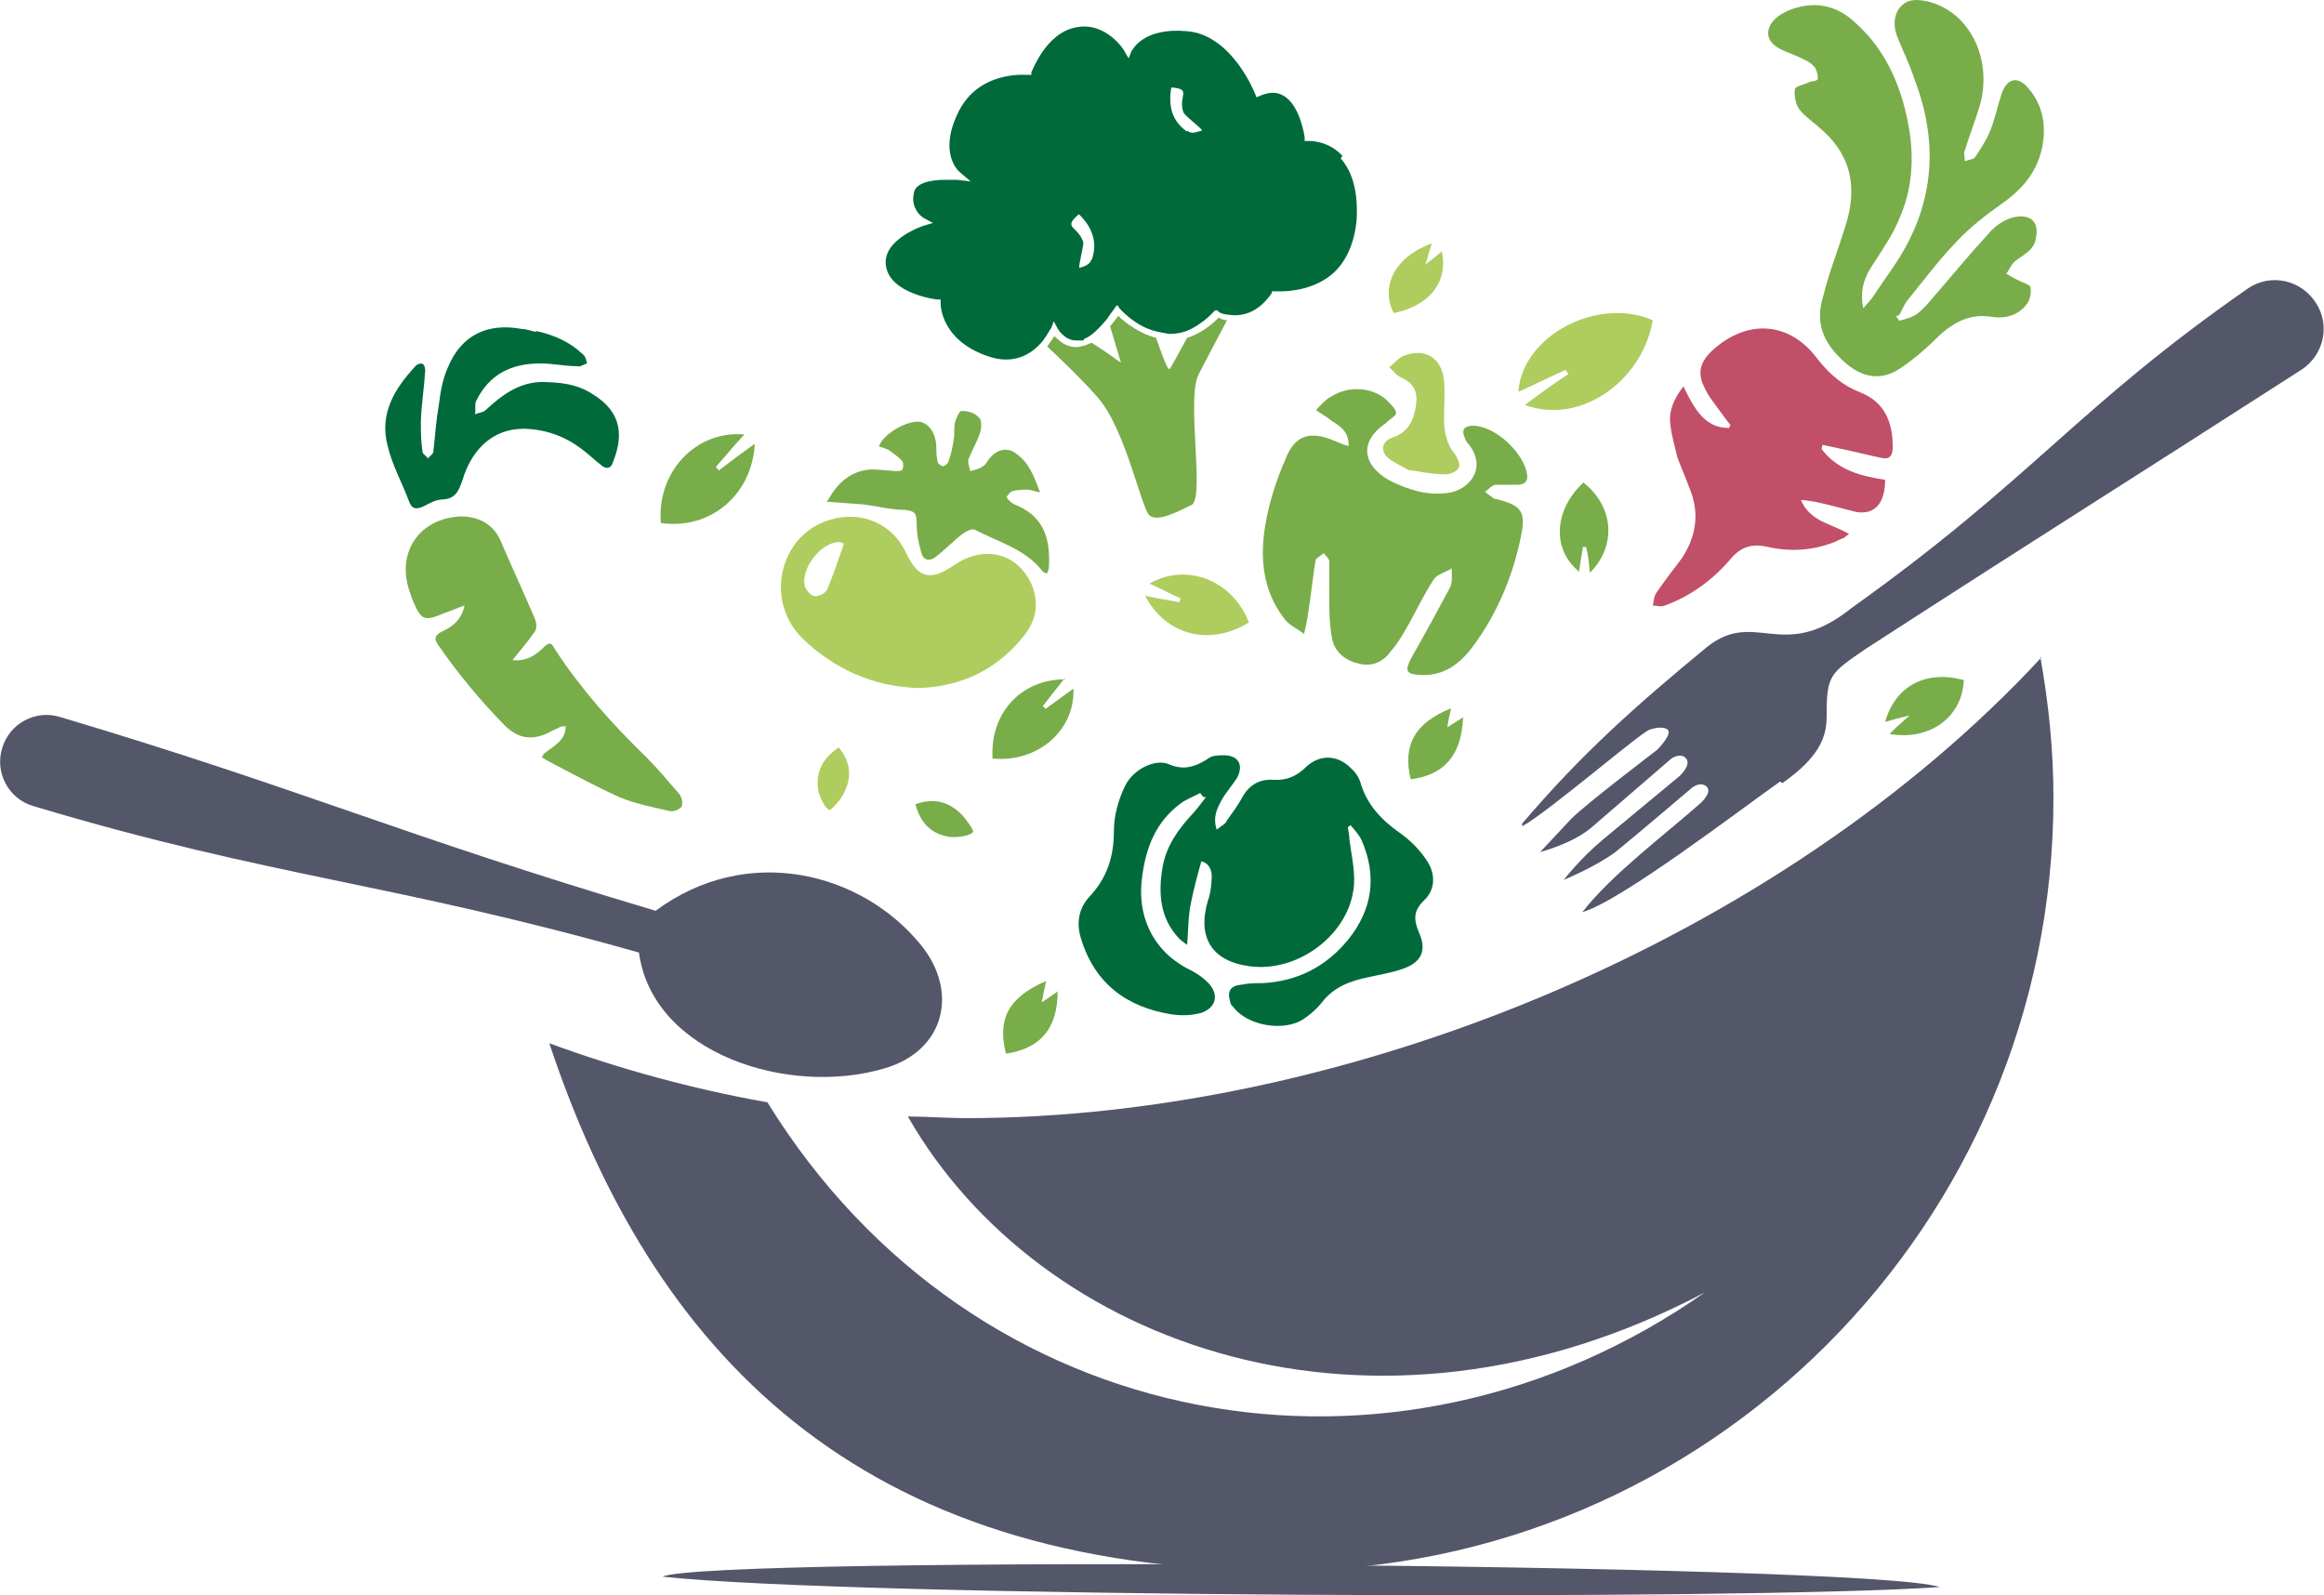 <?xml version="1.0" encoding="UTF-8"?>
<svg id="Ebene_1" data-name="Ebene 1" xmlns="http://www.w3.org/2000/svg" version="1.1" viewBox="0 0 425.2 291.9">
  <defs>
    <style>
      .cls-1 {
        fill: #54566a;
      }

      .cls-1, .cls-2, .cls-3, .cls-4, .cls-5 {
        stroke-width: 0px;
      }

      .cls-2 {
        fill: #006a3b;
      }

      .cls-3 {
        fill: #aecd5e;
      }

      .cls-4 {
        fill: #c24f68;
      }

      .cls-5 {
        fill: #78ad4a;
      }
    </style>
  </defs>
  <g>
    <path class="cls-1" d="M354.9,290.4c-35.5,2.5-198.5,1.9-233.7-1.9,8.6-3.9,220.5-2.5,233.7,1.9"/>
    <path class="cls-1" d="M373.3,120.2c1.5,8.4,2.4,17,2.4,25.8,0,78.1-63.3,141.4-141.2,141.4s-115.3-40.4-134-96.5c12.8,4.7,26.3,8.4,39.9,10.8,37.9,61.4,114.8,74.6,171.5,34.8-60.6,32-121.7,9.9-145.8-32.2,3.5,0,7.1.3,10.6.3,69.9,0,149-32.7,196.8-84.3"/>
    <path class="cls-1" d="M119.9,166.7c16.8-12.5,37.7-7.1,48.5,6.1,7.1,8.6,4.5,19.5-6.6,22.7-17.5,5.2-42.4-2.7-44.9-21.2-46-13-66.7-13.6-110.8-26.8-4.5-1.3-7.1-6.1-5.7-10.6,1.3-4.5,6.1-7.1,10.6-5.7,44.6,13.3,62,21.5,109.1,35.5"/>
    <path class="cls-1" d="M326.1,143.3c6.7-4.7,8.1-8.4,8.1-12.1,0-7.7.5-7.9,7.2-12.5,36.2-23.4,44.6-28.5,79.6-51,4.2-2.7,5.4-8.2,2.7-12.3-2.7-4.2-8.2-5.4-12.3-2.7-31.5,21.9-39.2,34.7-72.7,58.6-12.6,10.1-17.5,0-26.4,7.1-13.1,10.8-22.9,19.5-33.8,32.3v.5c4.9-2.7,22.4-17.8,23.4-17.7,0,0,2.2-.8,3.2,0s-1.9,3.7-1.9,3.7c0,0-13,9.9-15.7,12.6-2.7,2.9-5.7,6.1-5.7,6.1,0,0,5.9-1.5,9.4-4.5s14.6-12.6,14.6-12.6c0,0,1.7-1.2,2.7,0s-1.2,3.2-1.2,3.2c0,0-9.9,8.2-14,11.6s-7.2,7.4-7.2,7.4c0,0,5.9-2.4,9.6-5.2,3.7-3,13.8-11.6,13.8-11.6,0,0,1.5-1.3,2.7-.3s-1,3-1,3c-6.9,6.1-16.2,13-21.7,20,6.9-1.9,29.1-18.9,36.2-23.9"/>
  </g>
  <g>
    <path class="cls-5" d="M347.5,57.6c.5-.8.8-1.7,1.3-2.4,3-3.7,5.9-7.6,9.1-10.9,2.5-2.7,5.6-5.1,8.6-7.2,4-2.9,6.9-6.4,7.4-12,.3-3.7-.8-6.9-3.2-9.4-1.7-1.7-3.4-1.3-4.4,1.2-.8,2.4-1.3,4.9-2.2,7.1-.7,1.7-1.7,3.2-2.7,4.7-.3.5-1.2.5-1.9.8,0-.7-.3-1.5,0-2,.8-2.7,1.9-5.4,2.7-8.1,2.5-8.6-1.9-17.5-9.8-19.2-1.7-.3-3.5-.5-4.9,1.3-1.2,1.7-1,3.7-.3,5.4,1,2.5,2.2,4.9,3,7.4,4.7,12.1,3.7,23.7-3.9,34.7-1.2,1.7-2.4,3.5-3.7,5.4-.5.7-1,1.2-1.7,2-.7-3.4.3-5.9,1.9-8.2,1.7-2.7,3.5-5.2,4.7-8.2,2.2-4.9,2.7-10.3,1.9-15.7-1.2-7.9-4.2-15-9.8-20-3.5-3.4-7.6-4.2-12.1-2.5-.7.3-1.5.7-2.2,1.2-2.5,2-2.4,4.5.3,5.9,1.5.8,3,1.2,4.5,2,.7.3,1.5.8,2,1.5.3.5.5,1.3.5,1.9s-1,.5-1.5.7c-1,.5-2.7.8-2.7,1.3-.2,1.2.2,2.9.8,3.7,1,1.3,2.4,2.2,3.5,3.2,5.7,4.7,7.4,10.6,4.9,18.3-1.3,4.2-2.9,8.2-4,12.6-1.5,4.9-.2,8.4,3.7,12,3.5,3.2,7.1,3.7,10.8,1,2.2-1.5,4.4-3.4,6.4-5.4,3-2.9,6.2-4.4,10.1-3.7,2.2.3,4.5-.2,6.1-2.2.7-.8,1-2.2.8-3.2,0-.5-1.3-.8-2.2-1.3-.7-.3-1.5-.8-2.2-1.2.5-.8,1-1.9,1.7-2.4,1.5-1.2,3.4-1.9,3.7-4.2.5-2.4-.5-3.9-2.7-3.9s-4.5,1.3-6.2,3.4c-3.4,3.7-6.6,7.6-9.9,11.4-.8,1-1.9,2.2-2.9,3-1,.7-2.2,1-3.4,1.3,0-.3-.3-.5-.5-.8"/>
    <path class="cls-4" d="M316.2,78.3c-4.2,0-6.2-3.4-8.2-7.6-1.7,2.2-2.7,4.4-2.4,6.9.2,2,.8,4,1.3,6.1.7,1.9,1.5,3.7,2.2,5.6,1.9,4.5,1.3,8.9-1.5,13-1.5,2-3,3.9-4.5,6.1-.5.7-.5,1.5-.7,2.4.7,0,1.5.3,2.2,0,4.7-1.7,8.8-4.7,12.1-8.6,1.9-2.2,3.9-2.7,6.4-2.2,4.2,1,8.4.8,12.5-.8.5-.2,1-.5,1.5-.7.3,0,.5-.3,1.2-.8-3.2-1.9-7.1-2.2-8.8-6.2.8,0,1.7.2,2.5.3,2.5.5,5.2,1.3,7.7,1.9,3.4.5,5.2-1.7,5.2-5.9-4.4-.7-8.6-1.7-11.6-5.6,0-.3,0-.5.2-.8,1,.2,2.2.5,3.2.7,2.5.5,5.1,1.2,7.6,1.7,1.3.3,2-.3,2-2,0-4.9-1.7-8.2-5.7-9.9-3.4-1.3-5.9-3.4-8.2-6.4-5.1-6.7-12.8-7.2-19.2-1.3-2,1.9-2.7,3.9-1.5,6.4.8,1.9,2.2,3.5,3.4,5.2.5.7,1,1.3,1.5,2,0,.2-.3.5-.5.7"/>
  </g>
  <g>
    <path class="cls-3" d="M188.9,107.3c-2.5-6.1-8.8-7.7-14.3-3.9-4.5,3-6.6,2.5-8.9-2.4-2.5-5.2-8.1-7.6-13.8-5.9-9.3,2.7-12.1,14.8-5.1,21.7,5.9,5.7,13.1,8.9,21.4,9.1,7.9-.3,14.5-3.5,19.4-9.9,2-2.7,2.5-5.7,1.2-8.9h0l.2.2ZM151.4,107.8c-.3.7-1.5,1.3-2.2,1.3s-1.5-.8-1.9-1.7c-1-3.2,3-8.4,6.4-8.2.2,0,.5.2.7.3-1,2.9-1.9,5.6-3,8.2Z"/>
    <path class="cls-5" d="M151.5,91.5c1.9-3.4,4.4-5.4,7.9-5.6,1.5,0,2.9.2,4.4.3.5,0,1.2,0,1.3-.3.2-.3.2-1.2,0-1.5-.7-.8-1.5-1.3-2.4-2-.5-.3-1.3-.5-1.9-.7.8-2.4,5.4-4.9,7.6-4.5,1.5.3,2.7,1.9,2.9,4.2,0,1,0,1.9.2,2.9,0,.5.7,1,1,1s1-.5,1-.8c.5-1.3.8-2.7,1-4.2.2-.8,0-1.9.2-2.9.2-.8.8-2.2,1.2-2.2,1.2,0,2.4.3,3.2,1.2.5.3.5,1.7.3,2.5-.5,1.7-1.5,3.4-2.2,5.1-.2.7.2,1.5.3,2.2.7-.2,1.5-.3,2.2-.8.7-.3,1-1.2,1.5-1.7,1.3-1.5,3.2-1.9,4.7-.7,2.4,1.7,3.2,4,4.4,7.1-1.2-.2-1.7-.5-2.4-.5s-1.9,0-2.7.3c-.3,0-.8.7-1,1,0,.3.5.8.8,1,.3.3.8.5,1.3.7,4.9,2.2,5.9,6.4,5.6,11.3,0,.3-.2.5-.3,1-.3,0-.7-.2-.8-.3-3.2-4.2-8.2-5.4-12.5-7.7-.5-.2-1.5.3-2.2.8-1.7,1.3-3.2,2.9-4.9,4.2-1.3,1-2.4.5-2.7-1-.5-1.7-.8-3.5-.8-5.4s-.7-2-2.2-2.2c-2.5,0-5.1-.7-7.6-1-2.2-.2-4.2-.3-6.7-.5"/>
  </g>
  <g>
    <path class="cls-5" d="M246.7,82c.3-3-1.5-4-3.2-5.1-.8-.7-1.9-1.2-2.7-1.9.8-.8,1.7-1.9,2.7-2.4,3.4-2.2,7.9-1.7,10.4.8s1.5,2.4,0,3.7c0,0-.2.2-.3.3-5.9,4-3.4,8.6,1.2,10.8,3.2,1.5,6.4,2.5,10.1,2,3.9-.5,7.2-4.5,3.9-8.8-.3-.3-.7-.8-.8-1.3-.7-1.5,0-2.2,1.5-2.2,4,0,9.3,4.9,9.9,8.9.2,1.3-.5,1.9-1.7,1.9h-4c-.7,0-1.3.8-2,1.3.5.5,1.2.8,1.7,1.3h.3c4.7,1.2,5.6,2.2,4.5,7.2-1.5,7.2-4.4,14-8.8,19.9-2.4,3.2-5.4,5.4-9.8,5.1-2.4-.2-2.5-.8-1.5-2.9,2.5-4.4,4.9-8.8,7.2-13.1.5-1,.3-2.4.3-3.5-1,.7-2.5,1-3.2,1.9-2,3-3.5,6.4-5.4,9.6-.7,1.2-1.5,2.5-2.4,3.5-1.3,1.9-3.2,3-5.7,2.5s-4.7-2-5.2-4.7c-.5-2.7-.5-5.4-.5-8.2v-5.9c0-.5-.7-1-1-1.5-.5.5-1.3.8-1.5,1.3-.5,3-.8,6.1-1.3,9.3-.2,1.5-.5,2.9-.8,4.2-1.3-1-2.9-1.7-3.7-2.9-3.9-5.1-4.4-11.1-3.4-17,.7-4.2,2-8.2,3.7-12.1,1.7-4.4,4.5-5.2,8.8-3.4.8.3,1.5.7,2.7,1"/>
    <path class="cls-3" d="M258.1,86.2c-1.5-.8-2.9-1.5-3.9-2.2-1.7-1.3-1.5-3.2.5-3.9,3-1,4-3.2,4.4-6.1.3-2.4-.5-3.9-2.7-4.9-.8-.3-1.5-1.2-2.2-1.9.8-.7,1.5-1.5,2.4-2,4-1.7,7.2.2,7.6,4.5.2,2.2,0,4.5,0,6.7s.3,4.7,2,6.7c.5.7,1,1.9.7,2.5s-1.5,1.2-2.4,1.2c-2.4,0-4.7-.5-6.6-.8"/>
  </g>
  <g>
    <path class="cls-5" d="M93.3,120.7c2.4.5,4.4-.5,5.9-2s1.7-1,2.4.2c4.7,7.2,10.4,13.6,16.7,19.7,2,2,4,4.4,5.9,6.6.5.5.8,1.7.5,2.4-.3.5-1.5,1-2.2.8-3-.7-6.2-1.3-9.1-2.5-4.2-1.9-8.1-4-12.1-6.1s-1.3-1-2-1.7c1.7-1.5,4.2-2.4,4.2-5.2-.5,0-1,0-1.3.3-.5.2-1.2.5-1.7.8-3,1.5-5.6,1.3-8.2-1.3-4.4-4.5-8.4-9.3-12-14.5-1-1.3-.8-2,.7-2.7,1.7-.8,3.4-2,4-4.7-1.5.5-2.5,1-3.5,1.3-4,1.7-4.4,1.5-6.1-2.5-.2-.5-.3-1-.5-1.5-2.4-7.1,1.9-13.3,9.4-13.6,3.4,0,6.1,1.5,7.4,4.7,2,4.7,4.2,9.4,6.2,14.1.3.7.3,1.7,0,2.2-1.3,1.9-2.9,3.7-4.4,5.6"/>
    <path class="cls-2" d="M98.2,60.6c3.2.7,6.1,2,8.4,4.2.5.3.7,1.2.8,1.7-.7.2-1.2.7-1.9.5-2.2,0-4.4-.5-6.6-.5-5.4,0-9.4,2-11.8,6.9-.3.7,0,1.5-.2,2.4.7-.3,1.5-.3,2-.8,2.9-2.7,5.9-4.9,9.9-5.1,3.4,0,6.7.3,9.6,2.2,5.6,3.4,5.6,7.9,3.7,12.6-.3,1-1.2,1.2-2,.5-1.3-1-2.5-2.2-3.9-3.2-2.7-2-5.7-3.2-9.3-3.5-5.9-.5-10.4,3-12.3,9.4-.7,2-1.3,3.4-3.7,3.5-1.2,0-2.5.8-3.5,1.3-1.2.5-2,.5-2.5-.8-1.3-3.5-3.2-6.9-4-10.4-1.5-5.9,1.3-10.4,5.2-14.6.3-.3,1-.5,1.2-.3.3,0,.5.8.5,1.2-.2,3.2-.7,6.2-.8,9.4,0,1.7,0,3.5.3,5.4,0,.5.7.8,1,1.3.3-.5,1-.8,1-1.3.3-2.9.5-5.7,1-8.6.3-2.4.7-4.7,1.7-6.9,2.4-5.7,7.1-8.1,13.5-6.9.8,0,1.5.3,2.4.5"/>
  </g>
  <path class="cls-2" d="M220.7,145.8c-.8,1-1.5,2-2.4,3-2.7,2.9-4.9,5.9-5.6,9.9-.8,4.7-.5,9.3,3,13,.5.5,1,.8,1.5,1.2.2-2.7.2-5.4.7-7.7.5-2.5,1.2-5.1,1.9-7.6,1.3.3,1.9,1.5,1.9,2.7s-.2,3.2-.7,4.5c-2,6.7.7,11.1,7.6,12,8.6,1.2,17.7-5.4,19-13.8.5-3-.3-6.2-.7-9.3,0-.8-.2-1.5-.3-2.4.2,0,.3-.2.5-.3.7.8,1.5,1.7,2,2.7,2.9,6.6,2,12.8-2.5,18.3-4,4.9-9.3,7.6-15.7,7.9-1.3,0-2.5,0-3.9.3-2,.2-2.5,1.3-1.9,3.2,0,.3.3.7.5.8,2.5,3.5,9.4,4.7,13,2.2,1.2-.8,2.4-1.9,3.2-2.9,2.2-2.9,5.2-4,8.6-4.7,2.2-.5,4.2-.8,6.2-1.5,3.5-1.2,4.5-3.4,3-6.7-1-2.4-1-4,1-5.9s2.2-4.9.2-7.6c-1.3-1.9-3-3.5-4.7-4.7-3.4-2.4-5.9-5.1-7.1-8.9-.3-1.2-1-2.2-1.9-3-2.4-2.4-5.6-2.5-8.1-.2-1.7,1.7-3.5,2.5-5.9,2.4-2.5-.2-4.4.8-5.7,3-.8,1.5-1.9,3-2.9,4.4-.3.7-1,1-1.9,1.7-.7-2.2,0-3.7.8-5.2.8-1.5,1.9-2.7,2.9-4.2,1.3-2.4.3-4.2-2.4-4.2s-2.5.5-3.5,1c-2,1.2-4,1.7-6.4.7-2.5-1.2-6.7.8-8.2,4-1.2,2.5-2,5.4-2,8.1,0,4.7-1.2,8.6-4.5,12.1-2,2.2-2.4,4.9-1.5,7.7,2.5,8.2,8.4,12.5,16.5,13.8,1.9.3,3.9.2,5.6-.3,2.7-1,3.2-3.5,1-5.6-1-1-2.4-1.9-3.7-2.5-6.4-3.4-9.3-9.8-8.2-17,.7-5.2,2.5-9.8,6.9-13.1,1-.8,2.4-1.3,3.7-2,.2.3.3.5.7.8"/>
  <g>
    <path class="cls-5" d="M217.2,61.8c-1.5,2.7-2.9,5.4-3.2,5.7-.3.5-1.5-2.9-2.5-5.7-3.2-.8-5.9-3-6.9-4-.5.7-1,1.3-1.5,1.9l2,6.7s-2.5-1.9-5.4-3.7c-1,.5-2,.8-2.9.8-1.9,0-3-1.2-3.9-2-.3.5-.8,1.2-1.3,1.9,3.2,3,6.9,6.6,9.3,9.4,5.1,5.9,7.9,20.2,9.4,21.5s5.2-.7,7.7-1.9c2.5-1.2-1-19.5,1.3-23.9,1.3-2.5,3.5-6.7,5.2-9.9-.7,0-1.2-.3-1.5-.5-1.9,1.9-3.7,3-5.7,3.7h-.2Z"/>
    <path class="cls-2" d="M245.6,28.5c-2.7-2.9-6.2-2.7-6.2-2.7h-.7v-.7s-.8-5.9-3.9-7.6c-1.2-.7-2.5-.7-4.2,0l-.7.3-.3-.7s-4.2-10.8-12.5-11.4c-8.1-.7-9.9,3.5-10.1,3.7l-.5,1.3-.7-1.2c0-.2-3.4-5.6-8.9-4.5-5.6,1-8.1,8.2-8.2,8.2v.5h-.8c-.3,0-8.9-.8-12.6,6.9-3.7,7.6.2,10.8.3,10.9l2,1.7-2.5-.3h-2.2c-2.4,0-5.4.5-5.7,2.4-.7,3.2,1.9,4.7,2,4.7l1.5.8-1.7.5s-7.7,2.5-6.9,7.4c.8,5.1,9.3,6.1,9.3,6.1h.7v.7c0,.3,0,6.6,8.4,9.6,5.1,1.9,8.4-.5,10.1-2.5,1-1.2,1.5-2.4,1.7-2.5l.5-1.3.7,1.3s1.2,2.2,3.4,2.2,1,0,1.5-.3c1.3-.5,2.7-1.9,4.2-3.7.3-.5.8-1.2,1.2-1.7l.5-.7h.2l.3.5s2.5,2.9,5.9,4c1,.3,2,.5,3.2.7,1.5,0,2.9-.3,4.2-1,1.3-.7,2.7-1.7,3.9-3l.3-.3h.5c0,.3.8.7,2,.8,2,.3,5.2,0,7.9-4v-.3h.7s6.1.5,10.4-3.2c2.5-2.2,4-5.6,4.4-9.8.3-5.1-.7-8.8-2.9-11.3l.3-.5h0ZM199.7,47.5c-.3.8-1,1.2-2.2,1.5-.3,0,.8-4,.7-4.7-1-3-3.9-2.5-.8-5.1,2.5,2.4,3.4,5.2,2.4,8.2h0ZM217.2,24.1c-2.7-1.9-3.5-4.5-2.9-8.1,3.9.3,1.2,1.5,2.2,4.5.2.7,3.7,3.2,3.4,3.4-1.2.3-1.9.7-2.7,0h0v.2Z"/>
  </g>
  <g>
    <path class="cls-3" d="M302.4,58.6c-2,11.4-13.5,19.2-23.4,15.5,2.7-2,5.2-3.9,7.9-5.6,0-.3-.3-.5-.5-.8-2.9,1.3-5.7,2.7-8.6,4,.7-10.3,14.5-17.5,24.6-13.1"/>
    <path class="cls-5" d="M120.9,95.5c-.7-9.1,6.4-16.8,15.3-16-1.9,2-3.5,4-5.2,5.9,0,.2.3.3.5.7,2.2-1.7,4.2-3.2,6.6-4.9-.5,9.4-8.2,15.8-17.2,14.5"/>
    <path class="cls-3" d="M209.4,109c2.2.5,4.4.8,6.4,1.2,0-.2,0-.3.2-.7-1.9-.8-3.7-1.9-5.7-2.7,6.7-3.9,15.2-.7,18.2,7.1-7.1,4.4-15.2,2.4-19-4.9"/>
    <path class="cls-5" d="M359.3,124.5c-.3,6.7-6.2,11.1-13.6,9.8,1-1,2-1.9,3.7-3.4-2,.5-3.2.8-4.5,1.2,1.9-6.7,7.6-9.6,14.6-7.6"/>
    <path class="cls-5" d="M289.6,100.2c-.2,1.3-.5,2.9-.7,4.4-5.1-4.2-4.5-11.4.8-16.3,5.6,4.4,6.1,11.6,1.2,16.5-.2-1.7-.3-3.2-.7-4.7h-.7"/>
    <path class="cls-5" d="M267.7,131.2c-.3,7.1-3.5,10.6-9.6,11.4-1.5-6.2.7-10.3,7.4-13-.3,1.2-.5,2.2-.7,3.5,1-.7,1.9-1.2,3-1.9"/>
    <path class="cls-3" d="M262,44.5c-.5,1.3-.7,2.4-1.2,3.9,1.3-1,2.2-1.7,3-2.4,1.2,5.6-2.2,9.9-8.8,11.3-2.5-4.9.2-10.4,7.1-12.8"/>
    <path class="cls-5" d="M184,192.6c-1.5-6.2.5-10.1,7.4-13.1-.3,1.3-.5,2.4-.8,3.9,1.2-.8,2-1.3,2.9-2,0,6.7-3,10.4-9.4,11.4"/>
    <path class="cls-3" d="M153.4,136.7c2.5,3,2.4,5.9.8,8.8-.3.7-2.2,2.9-2.5,2.7-1-.5-1.9-2.9-2-3.7-.5-3.2.8-5.7,3.7-7.7"/>
    <path class="cls-5" d="M167.4,147.2c3.5-1.3,6.2-.5,8.6,1.9.5.5,2.4,3,2,3.2-.8.8-3.5,1-4.4.8-3.2-.5-5.2-2.5-6.1-5.9"/>
    <path class="cls-5" d="M194.8,124.1c-1.5,1.9-2.7,3.4-4,5.1,0,0,.3.3.5.5,1.7-1.2,3.4-2.5,5.1-3.7.3,7.7-6.6,13.6-14.8,12.8-.5-8.2,5.1-14.5,13.3-14.5"/>
  </g>
</svg>